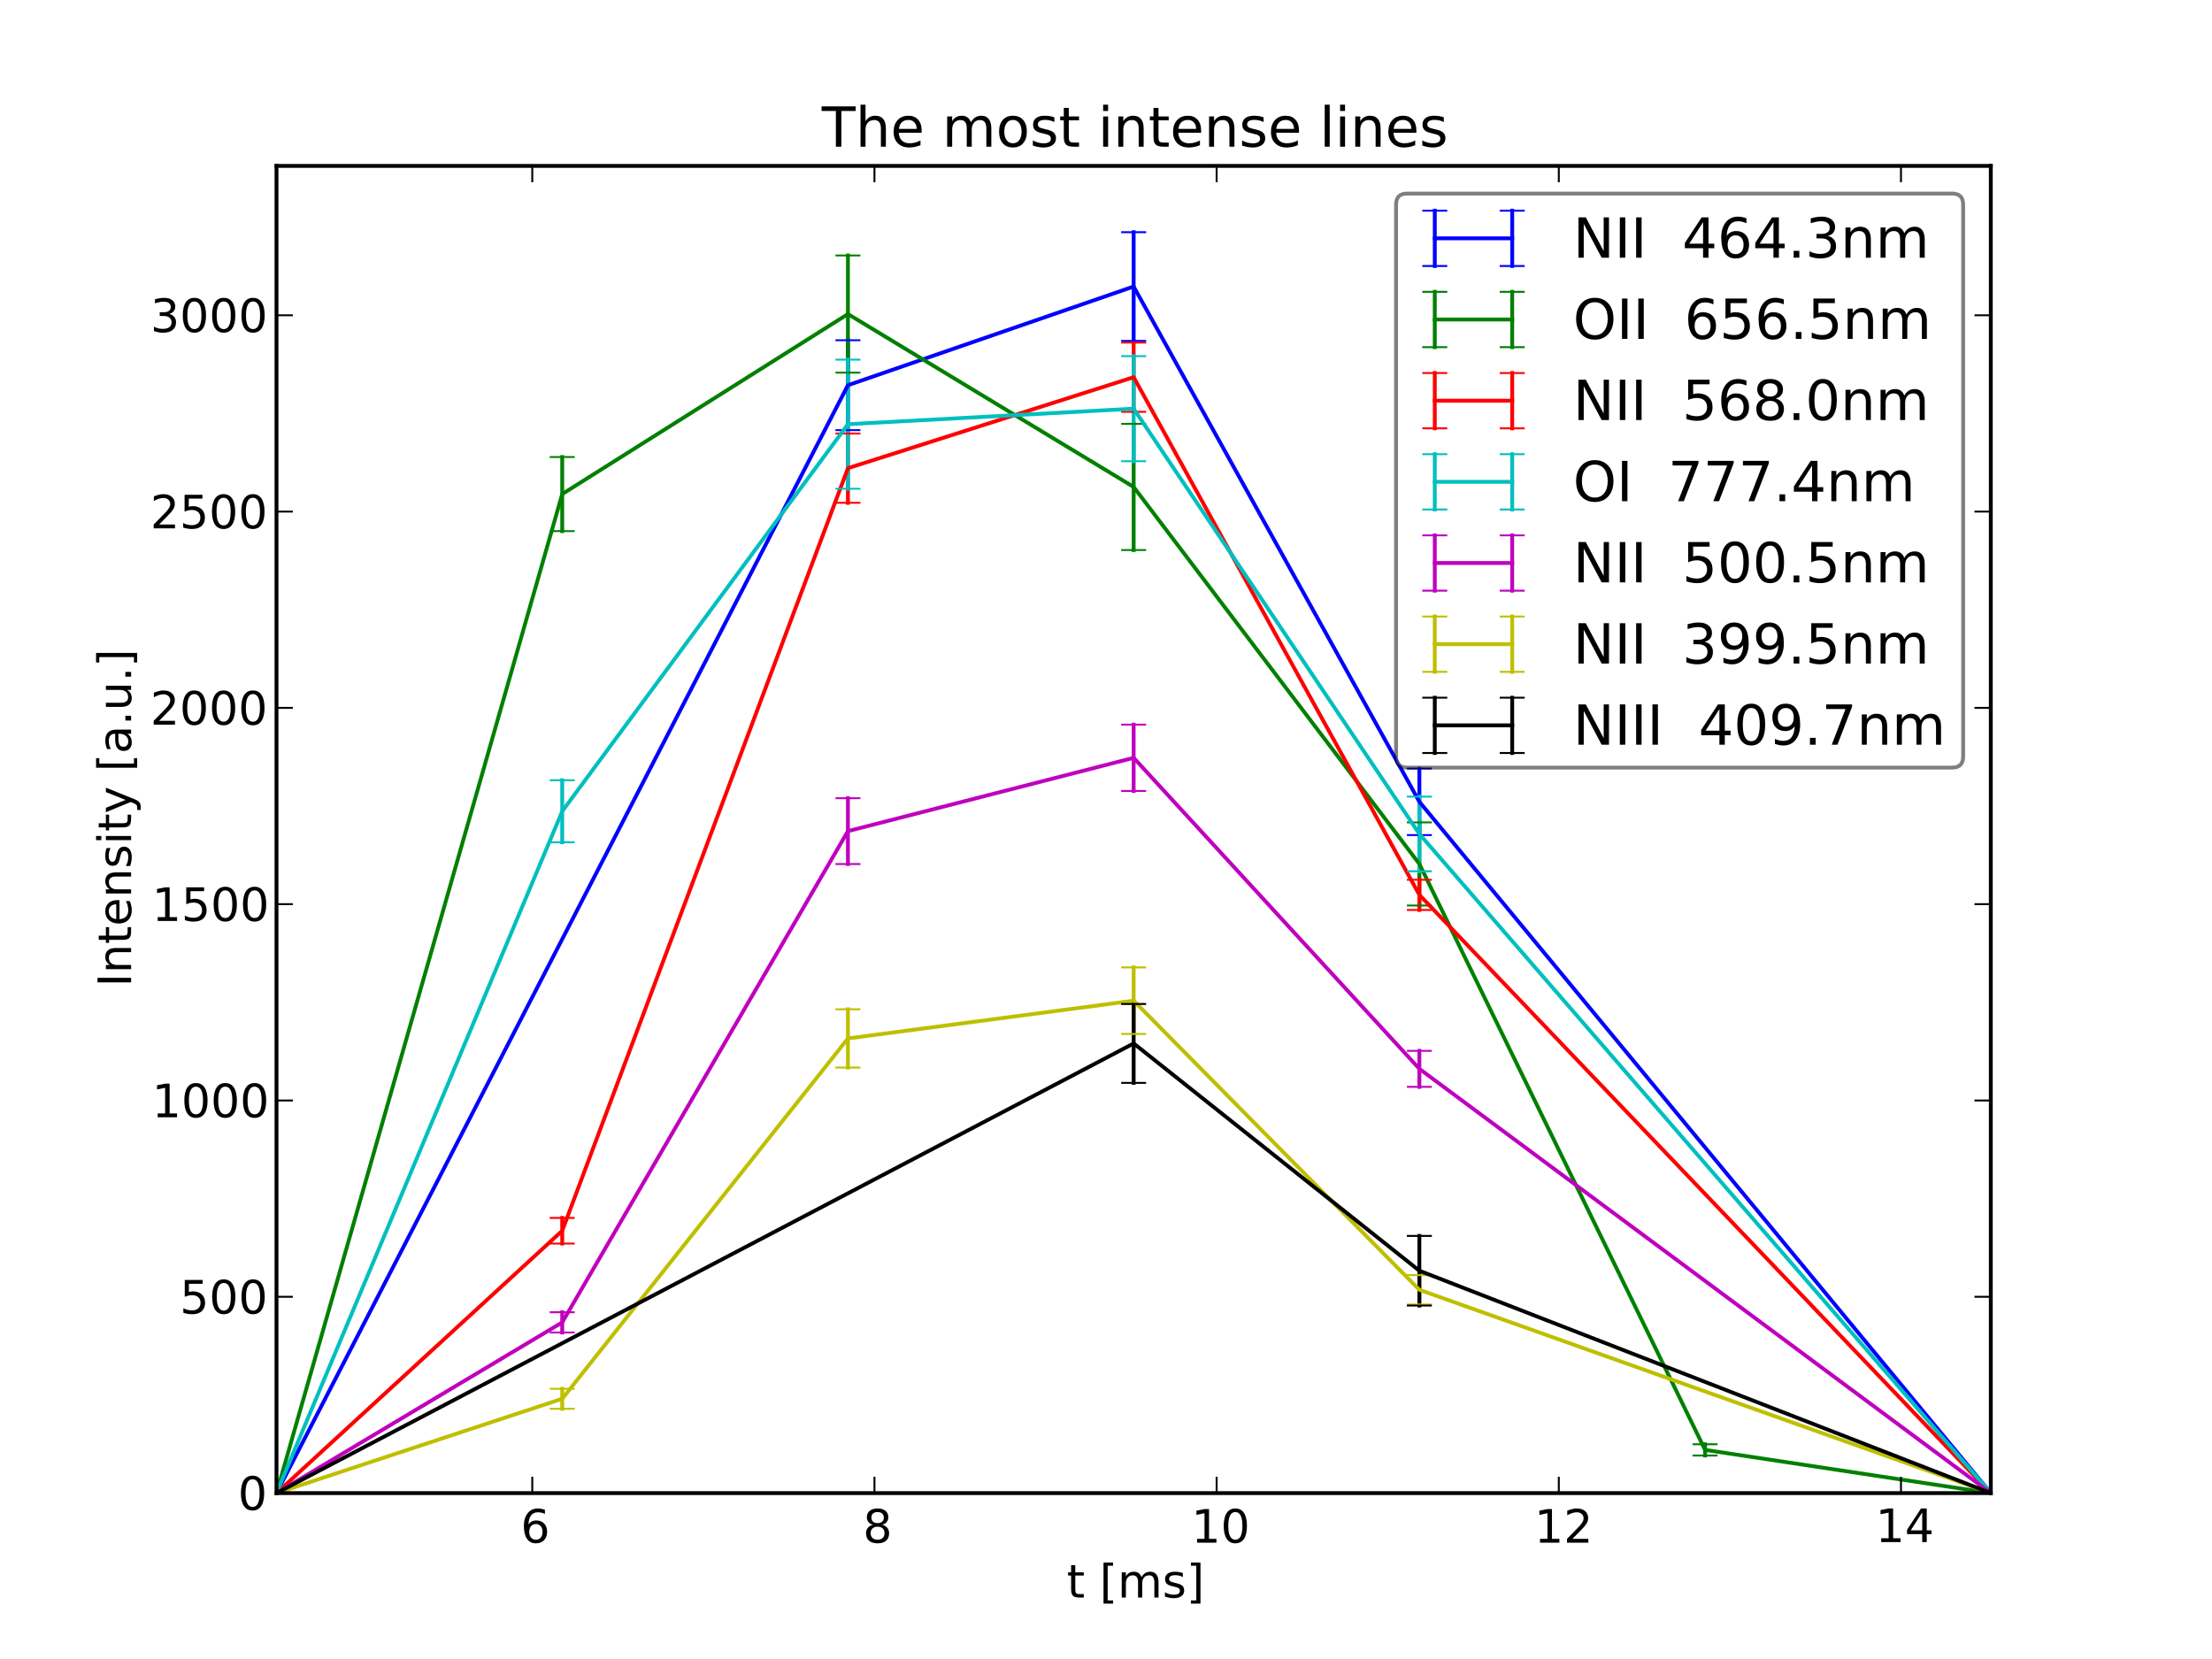 <?xml version="1.0" encoding="utf-8" standalone="no"?>
<!DOCTYPE svg PUBLIC "-//W3C//DTD SVG 1.1//EN"
  "http://www.w3.org/Graphics/SVG/1.1/DTD/svg11.dtd">
<!-- Created with matplotlib (http://matplotlib.sourceforge.net/) -->
<svg height="432pt" version="1.1" viewBox="0 0 576 432" width="576pt" xmlns="http://www.w3.org/2000/svg" xmlns:xlink="http://www.w3.org/1999/xlink">
 <defs>
  <style type="text/css">
*{stroke-linecap:square;stroke-linejoin:round;}
  </style>
 </defs>
 <g id="figure_1">
  <g id="patch_1">
   <path d="
M0 432
L576 432
L576 0
L0 0
z
" style="fill:#ffffff;"/>
  </g>
  <g id="axes_1">
   <g id="patch_2">
    <path d="
M72 388.8
L518.4 388.8
L518.4 43.2
L72 43.2
z
" style="fill:#ffffff;"/>
   </g>
   <g id="LineCollection_1">
    <defs>
     <path d="
M72 -43.2
L72 -43.2" id="C0_0_9bba96957a"/>
     <path d="
M220.8 -319.998
L220.8 -343.4" id="C0_1_bee6de212a"/>
     <path d="
M295.2 -343.229
L295.2 -371.535" id="C0_2_a908746f9d"/>
     <path d="
M369.6 -214.548
L369.6 -231.89" id="C0_3_14cdaf9de3"/>
     <path d="
M518.4 -43.2
L518.4 -43.2" id="C0_4_ca5ef8f638"/>
    </defs>
    <g clip-path="url(#p7ff5b81e1d)">
     <use style="fill:none;stroke:#0000ff;stroke-linecap:butt;" x="0" xlink:href="#C0_0_9bba96957a" y="432.0"/>
    </g>
    <g clip-path="url(#p7ff5b81e1d)">
     <use style="fill:none;stroke:#0000ff;stroke-linecap:butt;" x="0" xlink:href="#C0_1_bee6de212a" y="432.0"/>
    </g>
    <g clip-path="url(#p7ff5b81e1d)">
     <use style="fill:none;stroke:#0000ff;stroke-linecap:butt;" x="0" xlink:href="#C0_2_a908746f9d" y="432.0"/>
    </g>
    <g clip-path="url(#p7ff5b81e1d)">
     <use style="fill:none;stroke:#0000ff;stroke-linecap:butt;" x="0" xlink:href="#C0_3_14cdaf9de3" y="432.0"/>
    </g>
    <g clip-path="url(#p7ff5b81e1d)">
     <use style="fill:none;stroke:#0000ff;stroke-linecap:butt;" x="0" xlink:href="#C0_4_ca5ef8f638" y="432.0"/>
    </g>
   </g>
   <g id="LineCollection_2">
    <defs>
     <path d="
M72 -43.2
L72 -43.2" id="C1_0_9bba96957a"/>
     <path d="
M146.4 -293.699
L146.4 -312.988" id="C1_1_d5c3ae1706"/>
     <path d="
M220.8 -334.97
L220.8 -365.473" id="C1_2_45b4515b13"/>
     <path d="
M295.2 -288.77
L295.2 -321.628" id="C1_3_cfe21baa1e"/>
     <path d="
M369.6 -196.206
L369.6 -217.851" id="C1_4_39252ff548"/>
     <path d="
M444 -52.982
L444 -55.918" id="C1_5_cff55b5ee1"/>
     <path d="
M518.4 -43.2
L518.4 -43.2" id="C1_6_ca5ef8f638"/>
    </defs>
    <g clip-path="url(#p7ff5b81e1d)">
     <use style="fill:none;stroke:#008000;stroke-linecap:butt;" x="0" xlink:href="#C1_0_9bba96957a" y="432.0"/>
    </g>
    <g clip-path="url(#p7ff5b81e1d)">
     <use style="fill:none;stroke:#008000;stroke-linecap:butt;" x="0" xlink:href="#C1_1_d5c3ae1706" y="432.0"/>
    </g>
    <g clip-path="url(#p7ff5b81e1d)">
     <use style="fill:none;stroke:#008000;stroke-linecap:butt;" x="0" xlink:href="#C1_2_45b4515b13" y="432.0"/>
    </g>
    <g clip-path="url(#p7ff5b81e1d)">
     <use style="fill:none;stroke:#008000;stroke-linecap:butt;" x="0" xlink:href="#C1_3_cfe21baa1e" y="432.0"/>
    </g>
    <g clip-path="url(#p7ff5b81e1d)">
     <use style="fill:none;stroke:#008000;stroke-linecap:butt;" x="0" xlink:href="#C1_4_39252ff548" y="432.0"/>
    </g>
    <g clip-path="url(#p7ff5b81e1d)">
     <use style="fill:none;stroke:#008000;stroke-linecap:butt;" x="0" xlink:href="#C1_5_cff55b5ee1" y="432.0"/>
    </g>
    <g clip-path="url(#p7ff5b81e1d)">
     <use style="fill:none;stroke:#008000;stroke-linecap:butt;" x="0" xlink:href="#C1_6_ca5ef8f638" y="432.0"/>
    </g>
   </g>
   <g id="LineCollection_3">
    <defs>
     <path d="
M72 -43.2
L72 -43.2" id="C2_0_9bba96957a"/>
     <path d="
M146.4 -108.182
L146.4 -114.851" id="C2_1_8fadbd7381"/>
     <path d="
M220.8 -301.072
L220.8 -319.109" id="C2_2_0d9ad8c26b"/>
     <path d="
M295.2 -324.761
L295.2 -342.788" id="C2_3_0355431607"/>
     <path d="
M369.6 -195.053
L369.6 -202.907" id="C2_4_c63991f8bf"/>
     <path d="
M518.4 -43.2
L518.4 -43.2" id="C2_5_ca5ef8f638"/>
    </defs>
    <g clip-path="url(#p7ff5b81e1d)">
     <use style="fill:none;stroke:#ff0000;stroke-linecap:butt;" x="0" xlink:href="#C2_0_9bba96957a" y="432.0"/>
    </g>
    <g clip-path="url(#p7ff5b81e1d)">
     <use style="fill:none;stroke:#ff0000;stroke-linecap:butt;" x="0" xlink:href="#C2_1_8fadbd7381" y="432.0"/>
    </g>
    <g clip-path="url(#p7ff5b81e1d)">
     <use style="fill:none;stroke:#ff0000;stroke-linecap:butt;" x="0" xlink:href="#C2_2_0d9ad8c26b" y="432.0"/>
    </g>
    <g clip-path="url(#p7ff5b81e1d)">
     <use style="fill:none;stroke:#ff0000;stroke-linecap:butt;" x="0" xlink:href="#C2_3_0355431607" y="432.0"/>
    </g>
    <g clip-path="url(#p7ff5b81e1d)">
     <use style="fill:none;stroke:#ff0000;stroke-linecap:butt;" x="0" xlink:href="#C2_4_c63991f8bf" y="432.0"/>
    </g>
    <g clip-path="url(#p7ff5b81e1d)">
     <use style="fill:none;stroke:#ff0000;stroke-linecap:butt;" x="0" xlink:href="#C2_5_ca5ef8f638" y="432.0"/>
    </g>
   </g>
   <g id="LineCollection_4">
    <defs>
     <path d="
M72 -43.2
L72 -43.2" id="C3_0_9bba96957a"/>
     <path d="
M146.4 -212.669
L146.4 -228.829" id="C3_1_7c7adb1063"/>
     <path d="
M220.8 -304.729
L220.8 -338.347" id="C3_2_4024b95856"/>
     <path d="
M295.2 -311.9
L295.2 -339.259" id="C3_3_be07159b61"/>
     <path d="
M369.6 -205.124
L369.6 -224.563" id="C3_4_6a8e693a15"/>
     <path d="
M518.4 -43.2
L518.4 -43.2" id="C3_5_ca5ef8f638"/>
    </defs>
    <g clip-path="url(#p7ff5b81e1d)">
     <use style="fill:none;stroke:#00bfbf;stroke-linecap:butt;" x="0" xlink:href="#C3_0_9bba96957a" y="432.0"/>
    </g>
    <g clip-path="url(#p7ff5b81e1d)">
     <use style="fill:none;stroke:#00bfbf;stroke-linecap:butt;" x="0" xlink:href="#C3_1_7c7adb1063" y="432.0"/>
    </g>
    <g clip-path="url(#p7ff5b81e1d)">
     <use style="fill:none;stroke:#00bfbf;stroke-linecap:butt;" x="0" xlink:href="#C3_2_4024b95856" y="432.0"/>
    </g>
    <g clip-path="url(#p7ff5b81e1d)">
     <use style="fill:none;stroke:#00bfbf;stroke-linecap:butt;" x="0" xlink:href="#C3_3_be07159b61" y="432.0"/>
    </g>
    <g clip-path="url(#p7ff5b81e1d)">
     <use style="fill:none;stroke:#00bfbf;stroke-linecap:butt;" x="0" xlink:href="#C3_4_6a8e693a15" y="432.0"/>
    </g>
    <g clip-path="url(#p7ff5b81e1d)">
     <use style="fill:none;stroke:#00bfbf;stroke-linecap:butt;" x="0" xlink:href="#C3_5_ca5ef8f638" y="432.0"/>
    </g>
   </g>
   <g id="LineCollection_5">
    <defs>
     <path d="
M72 -43.2
L72 -43.2" id="C4_0_9bba96957a"/>
     <path d="
M146.4 -85.018
L146.4 -90.293" id="C4_1_240e005b90"/>
     <path d="
M220.8 -207.008
L220.8 -224.148" id="C4_2_68783c03bc"/>
     <path d="
M295.2 -226.033
L295.2 -243.3" id="C4_3_c802620487"/>
     <path d="
M369.6 -148.993
L369.6 -158.362" id="C4_4_70d229a0b9"/>
     <path d="
M518.4 -43.2
L518.4 -43.2" id="C4_5_ca5ef8f638"/>
    </defs>
    <g clip-path="url(#p7ff5b81e1d)">
     <use style="fill:none;stroke:#bf00bf;stroke-linecap:butt;" x="0" xlink:href="#C4_0_9bba96957a" y="432.0"/>
    </g>
    <g clip-path="url(#p7ff5b81e1d)">
     <use style="fill:none;stroke:#bf00bf;stroke-linecap:butt;" x="0" xlink:href="#C4_1_240e005b90" y="432.0"/>
    </g>
    <g clip-path="url(#p7ff5b81e1d)">
     <use style="fill:none;stroke:#bf00bf;stroke-linecap:butt;" x="0" xlink:href="#C4_2_68783c03bc" y="432.0"/>
    </g>
    <g clip-path="url(#p7ff5b81e1d)">
     <use style="fill:none;stroke:#bf00bf;stroke-linecap:butt;" x="0" xlink:href="#C4_3_c802620487" y="432.0"/>
    </g>
    <g clip-path="url(#p7ff5b81e1d)">
     <use style="fill:none;stroke:#bf00bf;stroke-linecap:butt;" x="0" xlink:href="#C4_4_70d229a0b9" y="432.0"/>
    </g>
    <g clip-path="url(#p7ff5b81e1d)">
     <use style="fill:none;stroke:#bf00bf;stroke-linecap:butt;" x="0" xlink:href="#C4_5_ca5ef8f638" y="432.0"/>
    </g>
   </g>
   <g id="LineCollection_6">
    <defs>
     <path d="
M72 -43.2
L72 -43.2" id="C5_0_9bba96957a"/>
     <path d="
M146.4 -65.159
L146.4 -70.363" id="C5_1_d63c41ad85"/>
     <path d="
M220.8 -154.011
L220.8 -169.179" id="C5_2_2b3cdcacfc"/>
     <path d="
M295.2 -162.759
L295.2 -180.085" id="C5_3_b21e972ef3"/>
     <path d="
M369.6 -92.305
L369.6 -99.963" id="C5_4_ae1ad7dbea"/>
     <path d="
M518.4 -43.2
L518.4 -43.2" id="C5_5_ca5ef8f638"/>
    </defs>
    <g clip-path="url(#p7ff5b81e1d)">
     <use style="fill:none;stroke:#bfbf00;stroke-linecap:butt;" x="0" xlink:href="#C5_0_9bba96957a" y="432.0"/>
    </g>
    <g clip-path="url(#p7ff5b81e1d)">
     <use style="fill:none;stroke:#bfbf00;stroke-linecap:butt;" x="0" xlink:href="#C5_1_d63c41ad85" y="432.0"/>
    </g>
    <g clip-path="url(#p7ff5b81e1d)">
     <use style="fill:none;stroke:#bfbf00;stroke-linecap:butt;" x="0" xlink:href="#C5_2_2b3cdcacfc" y="432.0"/>
    </g>
    <g clip-path="url(#p7ff5b81e1d)">
     <use style="fill:none;stroke:#bfbf00;stroke-linecap:butt;" x="0" xlink:href="#C5_3_b21e972ef3" y="432.0"/>
    </g>
    <g clip-path="url(#p7ff5b81e1d)">
     <use style="fill:none;stroke:#bfbf00;stroke-linecap:butt;" x="0" xlink:href="#C5_4_ae1ad7dbea" y="432.0"/>
    </g>
    <g clip-path="url(#p7ff5b81e1d)">
     <use style="fill:none;stroke:#bfbf00;stroke-linecap:butt;" x="0" xlink:href="#C5_5_ca5ef8f638" y="432.0"/>
    </g>
   </g>
   <g id="LineCollection_7">
    <defs>
     <path d="
M72 -43.2
L72 -43.2" id="C6_0_9bba96957a"/>
     <path d="
M295.2 -150.023
L295.2 -170.565" id="C6_1_88427f3135"/>
     <path d="
M369.6 -92.036
L369.6 -110.171" id="C6_2_5786f9c42d"/>
     <path d="
M518.4 -43.2
L518.4 -43.2" id="C6_3_ca5ef8f638"/>
    </defs>
    <g clip-path="url(#p7ff5b81e1d)">
     <use style="fill:none;stroke:#000000;stroke-linecap:butt;" x="0" xlink:href="#C6_0_9bba96957a" y="432.0"/>
    </g>
    <g clip-path="url(#p7ff5b81e1d)">
     <use style="fill:none;stroke:#000000;stroke-linecap:butt;" x="0" xlink:href="#C6_1_88427f3135" y="432.0"/>
    </g>
    <g clip-path="url(#p7ff5b81e1d)">
     <use style="fill:none;stroke:#000000;stroke-linecap:butt;" x="0" xlink:href="#C6_2_5786f9c42d" y="432.0"/>
    </g>
    <g clip-path="url(#p7ff5b81e1d)">
     <use style="fill:none;stroke:#000000;stroke-linecap:butt;" x="0" xlink:href="#C6_3_ca5ef8f638" y="432.0"/>
    </g>
   </g>
   <g id="line2d_1">
    <defs>
     <path d="
M3 1.83691e-16
L-3 -1.83691e-16" id="md6f5011105"/>
    </defs>
    <g clip-path="url(#p7ff5b81e1d)">
     <use style="fill:#0000ff;stroke:#0000ff;stroke-linecap:butt;stroke-width:0.5;" x="72.0" xlink:href="#md6f5011105" y="388.8"/>
     <use style="fill:#0000ff;stroke:#0000ff;stroke-linecap:butt;stroke-width:0.5;" x="220.8" xlink:href="#md6f5011105" y="112.002"/>
     <use style="fill:#0000ff;stroke:#0000ff;stroke-linecap:butt;stroke-width:0.5;" x="295.2" xlink:href="#md6f5011105" y="88.771"/>
     <use style="fill:#0000ff;stroke:#0000ff;stroke-linecap:butt;stroke-width:0.5;" x="369.6" xlink:href="#md6f5011105" y="217.452"/>
     <use style="fill:#0000ff;stroke:#0000ff;stroke-linecap:butt;stroke-width:0.5;" x="518.4" xlink:href="#md6f5011105" y="388.8"/>
    </g>
   </g>
   <g id="line2d_2">
    <defs>
     <path d="
M3 1.83691e-16
L-3 -1.83691e-16" id="md6f5011105"/>
    </defs>
    <g clip-path="url(#p7ff5b81e1d)">
     <use style="fill:#0000ff;stroke:#0000ff;stroke-linecap:butt;stroke-width:0.5;" x="72.0" xlink:href="#md6f5011105" y="388.8"/>
     <use style="fill:#0000ff;stroke:#0000ff;stroke-linecap:butt;stroke-width:0.5;" x="220.8" xlink:href="#md6f5011105" y="88.6"/>
     <use style="fill:#0000ff;stroke:#0000ff;stroke-linecap:butt;stroke-width:0.5;" x="295.2" xlink:href="#md6f5011105" y="60.465"/>
     <use style="fill:#0000ff;stroke:#0000ff;stroke-linecap:butt;stroke-width:0.5;" x="369.6" xlink:href="#md6f5011105" y="200.11"/>
     <use style="fill:#0000ff;stroke:#0000ff;stroke-linecap:butt;stroke-width:0.5;" x="518.4" xlink:href="#md6f5011105" y="388.8"/>
    </g>
   </g>
   <g id="line2d_3">
    <path clip-path="url(#p7ff5b81e1d)" d="
M72 388.8
L220.8 100.301
L295.2 74.618
L369.6 208.781
L518.4 388.8" style="fill:none;stroke:#0000ff;"/>
   </g>
   <g id="line2d_4">
    <defs>
     <path d="
M3 1.83691e-16
L-3 -1.83691e-16" id="md6f5011105"/>
    </defs>
    <g clip-path="url(#p7ff5b81e1d)">
     <use style="fill:#008000;stroke:#008000;stroke-linecap:butt;stroke-width:0.5;" x="72.0" xlink:href="#md6f5011105" y="388.8"/>
     <use style="fill:#008000;stroke:#008000;stroke-linecap:butt;stroke-width:0.5;" x="146.4" xlink:href="#md6f5011105" y="138.301"/>
     <use style="fill:#008000;stroke:#008000;stroke-linecap:butt;stroke-width:0.5;" x="220.8" xlink:href="#md6f5011105" y="97.03"/>
     <use style="fill:#008000;stroke:#008000;stroke-linecap:butt;stroke-width:0.5;" x="295.2" xlink:href="#md6f5011105" y="143.23"/>
     <use style="fill:#008000;stroke:#008000;stroke-linecap:butt;stroke-width:0.5;" x="369.6" xlink:href="#md6f5011105" y="235.794"/>
     <use style="fill:#008000;stroke:#008000;stroke-linecap:butt;stroke-width:0.5;" x="444.0" xlink:href="#md6f5011105" y="379.018"/>
     <use style="fill:#008000;stroke:#008000;stroke-linecap:butt;stroke-width:0.5;" x="518.4" xlink:href="#md6f5011105" y="388.8"/>
    </g>
   </g>
   <g id="line2d_5">
    <defs>
     <path d="
M3 1.83691e-16
L-3 -1.83691e-16" id="md6f5011105"/>
    </defs>
    <g clip-path="url(#p7ff5b81e1d)">
     <use style="fill:#008000;stroke:#008000;stroke-linecap:butt;stroke-width:0.5;" x="72.0" xlink:href="#md6f5011105" y="388.8"/>
     <use style="fill:#008000;stroke:#008000;stroke-linecap:butt;stroke-width:0.5;" x="146.4" xlink:href="#md6f5011105" y="119.012"/>
     <use style="fill:#008000;stroke:#008000;stroke-linecap:butt;stroke-width:0.5;" x="220.8" xlink:href="#md6f5011105" y="66.527"/>
     <use style="fill:#008000;stroke:#008000;stroke-linecap:butt;stroke-width:0.5;" x="295.2" xlink:href="#md6f5011105" y="110.372"/>
     <use style="fill:#008000;stroke:#008000;stroke-linecap:butt;stroke-width:0.5;" x="369.6" xlink:href="#md6f5011105" y="214.149"/>
     <use style="fill:#008000;stroke:#008000;stroke-linecap:butt;stroke-width:0.5;" x="444.0" xlink:href="#md6f5011105" y="376.082"/>
     <use style="fill:#008000;stroke:#008000;stroke-linecap:butt;stroke-width:0.5;" x="518.4" xlink:href="#md6f5011105" y="388.8"/>
    </g>
   </g>
   <g id="line2d_6">
    <path clip-path="url(#p7ff5b81e1d)" d="
M72 388.8
L146.4 128.656
L220.8 81.779
L295.2 126.801
L369.6 224.972
L444 377.55
L518.4 388.8" style="fill:none;stroke:#008000;"/>
   </g>
   <g id="line2d_7">
    <defs>
     <path d="
M3 1.83691e-16
L-3 -1.83691e-16" id="md6f5011105"/>
    </defs>
    <g clip-path="url(#p7ff5b81e1d)">
     <use style="fill:#ff0000;stroke:#ff0000;stroke-linecap:butt;stroke-width:0.5;" x="72.0" xlink:href="#md6f5011105" y="388.8"/>
     <use style="fill:#ff0000;stroke:#ff0000;stroke-linecap:butt;stroke-width:0.5;" x="146.4" xlink:href="#md6f5011105" y="323.818"/>
     <use style="fill:#ff0000;stroke:#ff0000;stroke-linecap:butt;stroke-width:0.5;" x="220.8" xlink:href="#md6f5011105" y="130.928"/>
     <use style="fill:#ff0000;stroke:#ff0000;stroke-linecap:butt;stroke-width:0.5;" x="295.2" xlink:href="#md6f5011105" y="107.239"/>
     <use style="fill:#ff0000;stroke:#ff0000;stroke-linecap:butt;stroke-width:0.5;" x="369.6" xlink:href="#md6f5011105" y="236.947"/>
     <use style="fill:#ff0000;stroke:#ff0000;stroke-linecap:butt;stroke-width:0.5;" x="518.4" xlink:href="#md6f5011105" y="388.8"/>
    </g>
   </g>
   <g id="line2d_8">
    <defs>
     <path d="
M3 1.83691e-16
L-3 -1.83691e-16" id="md6f5011105"/>
    </defs>
    <g clip-path="url(#p7ff5b81e1d)">
     <use style="fill:#ff0000;stroke:#ff0000;stroke-linecap:butt;stroke-width:0.5;" x="72.0" xlink:href="#md6f5011105" y="388.8"/>
     <use style="fill:#ff0000;stroke:#ff0000;stroke-linecap:butt;stroke-width:0.5;" x="146.4" xlink:href="#md6f5011105" y="317.149"/>
     <use style="fill:#ff0000;stroke:#ff0000;stroke-linecap:butt;stroke-width:0.5;" x="220.8" xlink:href="#md6f5011105" y="112.891"/>
     <use style="fill:#ff0000;stroke:#ff0000;stroke-linecap:butt;stroke-width:0.5;" x="295.2" xlink:href="#md6f5011105" y="89.212"/>
     <use style="fill:#ff0000;stroke:#ff0000;stroke-linecap:butt;stroke-width:0.5;" x="369.6" xlink:href="#md6f5011105" y="229.093"/>
     <use style="fill:#ff0000;stroke:#ff0000;stroke-linecap:butt;stroke-width:0.5;" x="518.4" xlink:href="#md6f5011105" y="388.8"/>
    </g>
   </g>
   <g id="line2d_9">
    <path clip-path="url(#p7ff5b81e1d)" d="
M72 388.8
L146.4 320.483
L220.8 121.91
L295.2 98.225
L369.6 233.02
L518.4 388.8" style="fill:none;stroke:#ff0000;"/>
   </g>
   <g id="line2d_10">
    <defs>
     <path d="
M3 1.83691e-16
L-3 -1.83691e-16" id="md6f5011105"/>
    </defs>
    <g clip-path="url(#p7ff5b81e1d)">
     <use style="fill:#00bfbf;stroke:#00bfbf;stroke-linecap:butt;stroke-width:0.5;" x="72.0" xlink:href="#md6f5011105" y="388.8"/>
     <use style="fill:#00bfbf;stroke:#00bfbf;stroke-linecap:butt;stroke-width:0.5;" x="146.4" xlink:href="#md6f5011105" y="219.331"/>
     <use style="fill:#00bfbf;stroke:#00bfbf;stroke-linecap:butt;stroke-width:0.5;" x="220.8" xlink:href="#md6f5011105" y="127.271"/>
     <use style="fill:#00bfbf;stroke:#00bfbf;stroke-linecap:butt;stroke-width:0.5;" x="295.2" xlink:href="#md6f5011105" y="120.1"/>
     <use style="fill:#00bfbf;stroke:#00bfbf;stroke-linecap:butt;stroke-width:0.5;" x="369.6" xlink:href="#md6f5011105" y="226.876"/>
     <use style="fill:#00bfbf;stroke:#00bfbf;stroke-linecap:butt;stroke-width:0.5;" x="518.4" xlink:href="#md6f5011105" y="388.8"/>
    </g>
   </g>
   <g id="line2d_11">
    <defs>
     <path d="
M3 1.83691e-16
L-3 -1.83691e-16" id="md6f5011105"/>
    </defs>
    <g clip-path="url(#p7ff5b81e1d)">
     <use style="fill:#00bfbf;stroke:#00bfbf;stroke-linecap:butt;stroke-width:0.5;" x="72.0" xlink:href="#md6f5011105" y="388.8"/>
     <use style="fill:#00bfbf;stroke:#00bfbf;stroke-linecap:butt;stroke-width:0.5;" x="146.4" xlink:href="#md6f5011105" y="203.171"/>
     <use style="fill:#00bfbf;stroke:#00bfbf;stroke-linecap:butt;stroke-width:0.5;" x="220.8" xlink:href="#md6f5011105" y="93.653"/>
     <use style="fill:#00bfbf;stroke:#00bfbf;stroke-linecap:butt;stroke-width:0.5;" x="295.2" xlink:href="#md6f5011105" y="92.741"/>
     <use style="fill:#00bfbf;stroke:#00bfbf;stroke-linecap:butt;stroke-width:0.5;" x="369.6" xlink:href="#md6f5011105" y="207.437"/>
     <use style="fill:#00bfbf;stroke:#00bfbf;stroke-linecap:butt;stroke-width:0.5;" x="518.4" xlink:href="#md6f5011105" y="388.8"/>
    </g>
   </g>
   <g id="line2d_12">
    <path clip-path="url(#p7ff5b81e1d)" d="
M72 388.8
L146.4 211.251
L220.8 110.462
L295.2 106.421
L369.6 217.156
L518.4 388.8" style="fill:none;stroke:#00bfbf;"/>
   </g>
   <g id="line2d_13">
    <defs>
     <path d="
M3 1.83691e-16
L-3 -1.83691e-16" id="md6f5011105"/>
    </defs>
    <g clip-path="url(#p7ff5b81e1d)">
     <use style="fill:#bf00bf;stroke:#bf00bf;stroke-linecap:butt;stroke-width:0.5;" x="72.0" xlink:href="#md6f5011105" y="388.8"/>
     <use style="fill:#bf00bf;stroke:#bf00bf;stroke-linecap:butt;stroke-width:0.5;" x="146.4" xlink:href="#md6f5011105" y="346.982"/>
     <use style="fill:#bf00bf;stroke:#bf00bf;stroke-linecap:butt;stroke-width:0.5;" x="220.8" xlink:href="#md6f5011105" y="224.992"/>
     <use style="fill:#bf00bf;stroke:#bf00bf;stroke-linecap:butt;stroke-width:0.5;" x="295.2" xlink:href="#md6f5011105" y="205.967"/>
     <use style="fill:#bf00bf;stroke:#bf00bf;stroke-linecap:butt;stroke-width:0.5;" x="369.6" xlink:href="#md6f5011105" y="283.007"/>
     <use style="fill:#bf00bf;stroke:#bf00bf;stroke-linecap:butt;stroke-width:0.5;" x="518.4" xlink:href="#md6f5011105" y="388.8"/>
    </g>
   </g>
   <g id="line2d_14">
    <defs>
     <path d="
M3 1.83691e-16
L-3 -1.83691e-16" id="md6f5011105"/>
    </defs>
    <g clip-path="url(#p7ff5b81e1d)">
     <use style="fill:#bf00bf;stroke:#bf00bf;stroke-linecap:butt;stroke-width:0.5;" x="72.0" xlink:href="#md6f5011105" y="388.8"/>
     <use style="fill:#bf00bf;stroke:#bf00bf;stroke-linecap:butt;stroke-width:0.5;" x="146.4" xlink:href="#md6f5011105" y="341.707"/>
     <use style="fill:#bf00bf;stroke:#bf00bf;stroke-linecap:butt;stroke-width:0.5;" x="220.8" xlink:href="#md6f5011105" y="207.852"/>
     <use style="fill:#bf00bf;stroke:#bf00bf;stroke-linecap:butt;stroke-width:0.5;" x="295.2" xlink:href="#md6f5011105" y="188.7"/>
     <use style="fill:#bf00bf;stroke:#bf00bf;stroke-linecap:butt;stroke-width:0.5;" x="369.6" xlink:href="#md6f5011105" y="273.638"/>
     <use style="fill:#bf00bf;stroke:#bf00bf;stroke-linecap:butt;stroke-width:0.5;" x="518.4" xlink:href="#md6f5011105" y="388.8"/>
    </g>
   </g>
   <g id="line2d_15">
    <path clip-path="url(#p7ff5b81e1d)" d="
M72 388.8
L146.4 344.345
L220.8 216.422
L295.2 197.334
L369.6 278.323
L518.4 388.8" style="fill:none;stroke:#bf00bf;"/>
   </g>
   <g id="line2d_16">
    <defs>
     <path d="
M3 1.83691e-16
L-3 -1.83691e-16" id="md6f5011105"/>
    </defs>
    <g clip-path="url(#p7ff5b81e1d)">
     <use style="fill:#bfbf00;stroke:#bfbf00;stroke-linecap:butt;stroke-width:0.5;" x="72.0" xlink:href="#md6f5011105" y="388.8"/>
     <use style="fill:#bfbf00;stroke:#bfbf00;stroke-linecap:butt;stroke-width:0.5;" x="146.4" xlink:href="#md6f5011105" y="366.841"/>
     <use style="fill:#bfbf00;stroke:#bfbf00;stroke-linecap:butt;stroke-width:0.5;" x="220.8" xlink:href="#md6f5011105" y="277.989"/>
     <use style="fill:#bfbf00;stroke:#bfbf00;stroke-linecap:butt;stroke-width:0.5;" x="295.2" xlink:href="#md6f5011105" y="269.241"/>
     <use style="fill:#bfbf00;stroke:#bfbf00;stroke-linecap:butt;stroke-width:0.5;" x="369.6" xlink:href="#md6f5011105" y="339.695"/>
     <use style="fill:#bfbf00;stroke:#bfbf00;stroke-linecap:butt;stroke-width:0.5;" x="518.4" xlink:href="#md6f5011105" y="388.8"/>
    </g>
   </g>
   <g id="line2d_17">
    <defs>
     <path d="
M3 1.83691e-16
L-3 -1.83691e-16" id="md6f5011105"/>
    </defs>
    <g clip-path="url(#p7ff5b81e1d)">
     <use style="fill:#bfbf00;stroke:#bfbf00;stroke-linecap:butt;stroke-width:0.5;" x="72.0" xlink:href="#md6f5011105" y="388.8"/>
     <use style="fill:#bfbf00;stroke:#bfbf00;stroke-linecap:butt;stroke-width:0.5;" x="146.4" xlink:href="#md6f5011105" y="361.637"/>
     <use style="fill:#bfbf00;stroke:#bfbf00;stroke-linecap:butt;stroke-width:0.5;" x="220.8" xlink:href="#md6f5011105" y="262.821"/>
     <use style="fill:#bfbf00;stroke:#bfbf00;stroke-linecap:butt;stroke-width:0.5;" x="295.2" xlink:href="#md6f5011105" y="251.915"/>
     <use style="fill:#bfbf00;stroke:#bfbf00;stroke-linecap:butt;stroke-width:0.5;" x="369.6" xlink:href="#md6f5011105" y="332.037"/>
     <use style="fill:#bfbf00;stroke:#bfbf00;stroke-linecap:butt;stroke-width:0.5;" x="518.4" xlink:href="#md6f5011105" y="388.8"/>
    </g>
   </g>
   <g id="line2d_18">
    <path clip-path="url(#p7ff5b81e1d)" d="
M72 388.8
L146.4 364.239
L220.8 270.405
L295.2 260.578
L369.6 335.866
L518.4 388.8" style="fill:none;stroke:#bfbf00;"/>
   </g>
   <g id="line2d_19">
    <defs>
     <path d="
M3 1.83691e-16
L-3 -1.83691e-16" id="md6f5011105"/>
    </defs>
    <g clip-path="url(#p7ff5b81e1d)">
     <use style="stroke:#000000;stroke-linecap:butt;stroke-width:0.5;" x="72.0" xlink:href="#md6f5011105" y="388.8"/>
     <use style="stroke:#000000;stroke-linecap:butt;stroke-width:0.5;" x="295.2" xlink:href="#md6f5011105" y="281.977"/>
     <use style="stroke:#000000;stroke-linecap:butt;stroke-width:0.5;" x="369.6" xlink:href="#md6f5011105" y="339.964"/>
     <use style="stroke:#000000;stroke-linecap:butt;stroke-width:0.5;" x="518.4" xlink:href="#md6f5011105" y="388.8"/>
    </g>
   </g>
   <g id="line2d_20">
    <defs>
     <path d="
M3 1.83691e-16
L-3 -1.83691e-16" id="md6f5011105"/>
    </defs>
    <g clip-path="url(#p7ff5b81e1d)">
     <use style="stroke:#000000;stroke-linecap:butt;stroke-width:0.5;" x="72.0" xlink:href="#md6f5011105" y="388.8"/>
     <use style="stroke:#000000;stroke-linecap:butt;stroke-width:0.5;" x="295.2" xlink:href="#md6f5011105" y="261.435"/>
     <use style="stroke:#000000;stroke-linecap:butt;stroke-width:0.5;" x="369.6" xlink:href="#md6f5011105" y="321.829"/>
     <use style="stroke:#000000;stroke-linecap:butt;stroke-width:0.5;" x="518.4" xlink:href="#md6f5011105" y="388.8"/>
    </g>
   </g>
   <g id="line2d_21">
    <path clip-path="url(#p7ff5b81e1d)" d="
M72 388.8
L295.2 271.706
L369.6 330.897
L518.4 388.8" style="fill:none;stroke:#000000;"/>
   </g>
   <g id="matplotlib.axis_1">
    <g id="xtick_1">
     <g id="line2d_22">
      <defs>
       <path d="
M0 0
L0 -4" id="m7aaabd0827"/>
      </defs>
      <g>
       <use style="stroke:#000000;stroke-linecap:butt;stroke-width:0.5;" x="138.604" xlink:href="#m7aaabd0827" y="388.8"/>
      </g>
     </g>
     <g id="line2d_23">
      <defs>
       <path d="
M0 0
L0 4" id="m76cd1662f0"/>
      </defs>
      <g>
       <use style="stroke:#000000;stroke-linecap:butt;stroke-width:0.5;" x="138.604" xlink:href="#m76cd1662f0" y="43.2"/>
      </g>
     </g>
     <g id="text_1">
      <!-- 6 -->
      <defs>
       <path d="
M33.016 40.375
Q26.375 40.375 22.484 35.828
Q18.609 31.297 18.609 23.391
Q18.609 15.531 22.484 10.953
Q26.375 6.391 33.016 6.391
Q39.656 6.391 43.531 10.953
Q47.406 15.531 47.406 23.391
Q47.406 31.297 43.531 35.828
Q39.656 40.375 33.016 40.375
M52.594 71.297
L52.594 62.312
Q48.875 64.062 45.094 64.984
Q41.312 65.922 37.594 65.922
Q27.828 65.922 22.672 59.328
Q17.531 52.734 16.797 39.406
Q19.672 43.656 24.016 45.922
Q28.375 48.188 33.594 48.188
Q44.578 48.188 50.953 41.516
Q57.328 34.859 57.328 23.391
Q57.328 12.156 50.688 5.359
Q44.047 -1.422 33.016 -1.422
Q20.359 -1.422 13.672 8.266
Q6.984 17.969 6.984 36.375
Q6.984 53.656 15.188 63.938
Q23.391 74.219 37.203 74.219
Q40.922 74.219 44.703 73.484
Q48.484 72.75 52.594 71.297" id="DejaVuSans-36"/>
      </defs>
      <g transform="translate(135.583 401.706)scale(0.12 -0.12)">
       <use xlink:href="#DejaVuSans-36"/>
      </g>
     </g>
    </g>
    <g id="xtick_2">
     <g id="line2d_24">
      <defs>
       <path d="
M0 0
L0 -4" id="m7aaabd0827"/>
      </defs>
      <g>
       <use style="stroke:#000000;stroke-linecap:butt;stroke-width:0.5;" x="227.705" xlink:href="#m7aaabd0827" y="388.8"/>
      </g>
     </g>
     <g id="line2d_25">
      <defs>
       <path d="
M0 0
L0 4" id="m76cd1662f0"/>
      </defs>
      <g>
       <use style="stroke:#000000;stroke-linecap:butt;stroke-width:0.5;" x="227.705" xlink:href="#m76cd1662f0" y="43.2"/>
      </g>
     </g>
     <g id="text_2">
      <!-- 8 -->
      <defs>
       <path d="
M31.781 34.625
Q24.75 34.625 20.719 30.859
Q16.703 27.094 16.703 20.516
Q16.703 13.922 20.719 10.156
Q24.75 6.391 31.781 6.391
Q38.812 6.391 42.859 10.172
Q46.922 13.969 46.922 20.516
Q46.922 27.094 42.891 30.859
Q38.875 34.625 31.781 34.625
M21.922 38.812
Q15.578 40.375 12.031 44.719
Q8.5 49.078 8.5 55.328
Q8.5 64.062 14.719 69.141
Q20.953 74.219 31.781 74.219
Q42.672 74.219 48.875 69.141
Q55.078 64.062 55.078 55.328
Q55.078 49.078 51.531 44.719
Q48 40.375 41.703 38.812
Q48.828 37.156 52.797 32.312
Q56.781 27.484 56.781 20.516
Q56.781 9.906 50.312 4.234
Q43.844 -1.422 31.781 -1.422
Q19.734 -1.422 13.25 4.234
Q6.781 9.906 6.781 20.516
Q6.781 27.484 10.781 32.312
Q14.797 37.156 21.922 38.812
M18.312 54.391
Q18.312 48.734 21.844 45.562
Q25.391 42.391 31.781 42.391
Q38.141 42.391 41.719 45.562
Q45.312 48.734 45.312 54.391
Q45.312 60.062 41.719 63.234
Q38.141 66.406 31.781 66.406
Q25.391 66.406 21.844 63.234
Q18.312 60.062 18.312 54.391" id="DejaVuSans-38"/>
      </defs>
      <g transform="translate(224.705 401.706)scale(0.12 -0.12)">
       <use xlink:href="#DejaVuSans-38"/>
      </g>
     </g>
    </g>
    <g id="xtick_3">
     <g id="line2d_26">
      <defs>
       <path d="
M0 0
L0 -4" id="m7aaabd0827"/>
      </defs>
      <g>
       <use style="stroke:#000000;stroke-linecap:butt;stroke-width:0.5;" x="316.807" xlink:href="#m7aaabd0827" y="388.8"/>
      </g>
     </g>
     <g id="line2d_27">
      <defs>
       <path d="
M0 0
L0 4" id="m76cd1662f0"/>
      </defs>
      <g>
       <use style="stroke:#000000;stroke-linecap:butt;stroke-width:0.5;" x="316.807" xlink:href="#m76cd1662f0" y="43.2"/>
      </g>
     </g>
     <g id="text_3">
      <!-- 10 -->
      <defs>
       <path d="
M12.406 8.297
L28.516 8.297
L28.516 63.922
L10.984 60.406
L10.984 69.391
L28.422 72.906
L38.281 72.906
L38.281 8.297
L54.391 8.297
L54.391 0
L12.406 0
z
" id="DejaVuSans-31"/>
       <path d="
M31.781 66.406
Q24.172 66.406 20.328 58.906
Q16.5 51.422 16.5 36.375
Q16.5 21.391 20.328 13.891
Q24.172 6.391 31.781 6.391
Q39.453 6.391 43.281 13.891
Q47.125 21.391 47.125 36.375
Q47.125 51.422 43.281 58.906
Q39.453 66.406 31.781 66.406
M31.781 74.219
Q44.047 74.219 50.516 64.516
Q56.984 54.828 56.984 36.375
Q56.984 17.969 50.516 8.266
Q44.047 -1.422 31.781 -1.422
Q19.531 -1.422 13.062 8.266
Q6.594 17.969 6.594 36.375
Q6.594 54.828 13.062 64.516
Q19.531 74.219 31.781 74.219" id="DejaVuSans-30"/>
      </defs>
      <g transform="translate(310.23 401.706)scale(0.12 -0.12)">
       <use xlink:href="#DejaVuSans-31"/>
       <use x="63.623" xlink:href="#DejaVuSans-30"/>
      </g>
     </g>
    </g>
    <g id="xtick_4">
     <g id="line2d_28">
      <defs>
       <path d="
M0 0
L0 -4" id="m7aaabd0827"/>
      </defs>
      <g>
       <use style="stroke:#000000;stroke-linecap:butt;stroke-width:0.5;" x="405.909" xlink:href="#m7aaabd0827" y="388.8"/>
      </g>
     </g>
     <g id="line2d_29">
      <defs>
       <path d="
M0 0
L0 4" id="m76cd1662f0"/>
      </defs>
      <g>
       <use style="stroke:#000000;stroke-linecap:butt;stroke-width:0.5;" x="405.909" xlink:href="#m76cd1662f0" y="43.2"/>
      </g>
     </g>
     <g id="text_4">
      <!-- 12 -->
      <defs>
       <path d="
M19.188 8.297
L53.609 8.297
L53.609 0
L7.328 0
L7.328 8.297
Q12.938 14.109 22.625 23.891
Q32.328 33.688 34.812 36.531
Q39.547 41.844 41.422 45.531
Q43.312 49.219 43.312 52.781
Q43.312 58.594 39.234 62.25
Q35.156 65.922 28.609 65.922
Q23.969 65.922 18.812 64.312
Q13.672 62.703 7.812 59.422
L7.812 69.391
Q13.766 71.781 18.938 73
Q24.125 74.219 28.422 74.219
Q39.75 74.219 46.484 68.547
Q53.219 62.891 53.219 53.422
Q53.219 48.922 51.531 44.891
Q49.859 40.875 45.406 35.406
Q44.188 33.984 37.641 27.219
Q31.109 20.453 19.188 8.297" id="DejaVuSans-32"/>
      </defs>
      <g transform="translate(399.534 401.706)scale(0.12 -0.12)">
       <use xlink:href="#DejaVuSans-31"/>
       <use x="63.623" xlink:href="#DejaVuSans-32"/>
      </g>
     </g>
    </g>
    <g id="xtick_5">
     <g id="line2d_30">
      <defs>
       <path d="
M0 0
L0 -4" id="m7aaabd0827"/>
      </defs>
      <g>
       <use style="stroke:#000000;stroke-linecap:butt;stroke-width:0.5;" x="495.011" xlink:href="#m7aaabd0827" y="388.8"/>
      </g>
     </g>
     <g id="line2d_31">
      <defs>
       <path d="
M0 0
L0 4" id="m76cd1662f0"/>
      </defs>
      <g>
       <use style="stroke:#000000;stroke-linecap:butt;stroke-width:0.5;" x="495.011" xlink:href="#m76cd1662f0" y="43.2"/>
      </g>
     </g>
     <g id="text_5">
      <!-- 14 -->
      <defs>
       <path d="
M37.797 64.312
L12.891 25.391
L37.797 25.391
z

M35.203 72.906
L47.609 72.906
L47.609 25.391
L58.016 25.391
L58.016 17.188
L47.609 17.188
L47.609 0
L37.797 0
L37.797 17.188
L4.891 17.188
L4.891 26.703
z
" id="DejaVuSans-34"/>
      </defs>
      <g transform="translate(488.371 401.549)scale(0.12 -0.12)">
       <use xlink:href="#DejaVuSans-31"/>
       <use x="63.623" xlink:href="#DejaVuSans-34"/>
      </g>
     </g>
    </g>
    <g id="text_6">
     <!-- t [ms] -->
     <defs>
      <path d="
M8.594 75.984
L29.297 75.984
L29.297 69
L17.578 69
L17.578 -6.203
L29.297 -6.203
L29.297 -13.188
L8.594 -13.188
z
" id="DejaVuSans-5b"/>
      <path d="
M52 44.188
Q55.375 50.25 60.062 53.125
Q64.75 56 71.094 56
Q79.641 56 84.281 50.016
Q88.922 44.047 88.922 33.016
L88.922 0
L79.891 0
L79.891 32.719
Q79.891 40.578 77.094 44.375
Q74.312 48.188 68.609 48.188
Q61.625 48.188 57.562 43.547
Q53.516 38.922 53.516 30.906
L53.516 0
L44.484 0
L44.484 32.719
Q44.484 40.625 41.703 44.406
Q38.922 48.188 33.109 48.188
Q26.219 48.188 22.156 43.531
Q18.109 38.875 18.109 30.906
L18.109 0
L9.078 0
L9.078 54.688
L18.109 54.688
L18.109 46.188
Q21.188 51.219 25.484 53.609
Q29.781 56 35.688 56
Q41.656 56 45.828 52.969
Q50 49.953 52 44.188" id="DejaVuSans-6d"/>
      <path d="
M30.422 75.984
L30.422 -13.188
L9.719 -13.188
L9.719 -6.203
L21.391 -6.203
L21.391 69
L9.719 69
L9.719 75.984
z
" id="DejaVuSans-5d"/>
      <path id="DejaVuSans-20"/>
      <path d="
M18.312 70.219
L18.312 54.688
L36.812 54.688
L36.812 47.703
L18.312 47.703
L18.312 18.016
Q18.312 11.328 20.141 9.422
Q21.969 7.516 27.594 7.516
L36.812 7.516
L36.812 0
L27.594 0
Q17.188 0 13.234 3.875
Q9.281 7.766 9.281 18.016
L9.281 47.703
L2.688 47.703
L2.688 54.688
L9.281 54.688
L9.281 70.219
z
" id="DejaVuSans-74"/>
      <path d="
M44.281 53.078
L44.281 44.578
Q40.484 46.531 36.375 47.5
Q32.281 48.484 27.875 48.484
Q21.188 48.484 17.844 46.438
Q14.5 44.391 14.5 40.281
Q14.5 37.156 16.891 35.375
Q19.281 33.594 26.516 31.984
L29.594 31.297
Q39.156 29.25 43.188 25.516
Q47.219 21.781 47.219 15.094
Q47.219 7.469 41.188 3.016
Q35.156 -1.422 24.609 -1.422
Q20.219 -1.422 15.453 -0.562
Q10.688 0.297 5.422 2
L5.422 11.281
Q10.406 8.688 15.234 7.391
Q20.062 6.109 24.812 6.109
Q31.156 6.109 34.562 8.281
Q37.984 10.453 37.984 14.406
Q37.984 18.062 35.516 20.016
Q33.062 21.969 24.703 23.781
L21.578 24.516
Q13.234 26.266 9.516 29.906
Q5.812 33.547 5.812 39.891
Q5.812 47.609 11.281 51.797
Q16.75 56 26.812 56
Q31.781 56 36.172 55.266
Q40.578 54.547 44.281 53.078" id="DejaVuSans-73"/>
     </defs>
     <g transform="translate(277.805 415.995)scale(0.12 -0.12)">
      <use xlink:href="#DejaVuSans-74"/>
      <use x="39.209" xlink:href="#DejaVuSans-20"/>
      <use x="70.996" xlink:href="#DejaVuSans-5b"/>
      <use x="110.01" xlink:href="#DejaVuSans-6d"/>
      <use x="207.422" xlink:href="#DejaVuSans-73"/>
      <use x="259.521" xlink:href="#DejaVuSans-5d"/>
     </g>
    </g>
   </g>
   <g id="matplotlib.axis_2">
    <g id="ytick_1">
     <g id="line2d_32">
      <defs>
       <path d="
M0 0
L4 0" id="m4122eb2570"/>
      </defs>
      <g>
       <use style="stroke:#000000;stroke-linecap:butt;stroke-width:0.5;" x="72.0" xlink:href="#m4122eb2570" y="388.8"/>
      </g>
     </g>
     <g id="line2d_33">
      <defs>
       <path d="
M0 0
L-4 0" id="mfaae06577f"/>
      </defs>
      <g>
       <use style="stroke:#000000;stroke-linecap:butt;stroke-width:0.5;" x="518.4" xlink:href="#mfaae06577f" y="388.8"/>
      </g>
     </g>
     <g id="text_7">
      <!-- 0 -->
      <g transform="translate(61.953 393.168)scale(0.12 -0.12)">
       <use xlink:href="#DejaVuSans-30"/>
      </g>
     </g>
    </g>
    <g id="ytick_2">
     <g id="line2d_34">
      <defs>
       <path d="
M0 0
L4 0" id="m4122eb2570"/>
      </defs>
      <g>
       <use style="stroke:#000000;stroke-linecap:butt;stroke-width:0.5;" x="72.0" xlink:href="#m4122eb2570" y="337.683"/>
      </g>
     </g>
     <g id="line2d_35">
      <defs>
       <path d="
M0 0
L-4 0" id="mfaae06577f"/>
      </defs>
      <g>
       <use style="stroke:#000000;stroke-linecap:butt;stroke-width:0.5;" x="518.4" xlink:href="#mfaae06577f" y="337.683"/>
      </g>
     </g>
     <g id="text_8">
      <!-- 500 -->
      <defs>
       <path d="
M10.797 72.906
L49.516 72.906
L49.516 64.594
L19.828 64.594
L19.828 46.734
Q21.969 47.469 24.109 47.828
Q26.266 48.188 28.422 48.188
Q40.625 48.188 47.75 41.5
Q54.891 34.812 54.891 23.391
Q54.891 11.625 47.562 5.094
Q40.234 -1.422 26.906 -1.422
Q22.312 -1.422 17.547 -0.641
Q12.797 0.141 7.719 1.703
L7.719 11.625
Q12.109 9.234 16.797 8.062
Q21.484 6.891 26.703 6.891
Q35.156 6.891 40.078 11.328
Q45.016 15.766 45.016 23.391
Q45.016 31 40.078 35.438
Q35.156 39.891 26.703 39.891
Q22.75 39.891 18.812 39.016
Q14.891 38.141 10.797 36.281
z
" id="DejaVuSans-35"/>
      </defs>
      <g transform="translate(46.818 342.051)scale(0.12 -0.12)">
       <use xlink:href="#DejaVuSans-35"/>
       <use x="63.623" xlink:href="#DejaVuSans-30"/>
       <use x="127.246" xlink:href="#DejaVuSans-30"/>
      </g>
     </g>
    </g>
    <g id="ytick_3">
     <g id="line2d_36">
      <defs>
       <path d="
M0 0
L4 0" id="m4122eb2570"/>
      </defs>
      <g>
       <use style="stroke:#000000;stroke-linecap:butt;stroke-width:0.5;" x="72.0" xlink:href="#m4122eb2570" y="286.566"/>
      </g>
     </g>
     <g id="line2d_37">
      <defs>
       <path d="
M0 0
L-4 0" id="mfaae06577f"/>
      </defs>
      <g>
       <use style="stroke:#000000;stroke-linecap:butt;stroke-width:0.5;" x="518.4" xlink:href="#mfaae06577f" y="286.566"/>
      </g>
     </g>
     <g id="text_9">
      <!-- 1000 -->
      <g transform="translate(39.575 290.933)scale(0.12 -0.12)">
       <use xlink:href="#DejaVuSans-31"/>
       <use x="63.623" xlink:href="#DejaVuSans-30"/>
       <use x="127.246" xlink:href="#DejaVuSans-30"/>
       <use x="190.869" xlink:href="#DejaVuSans-30"/>
      </g>
     </g>
    </g>
    <g id="ytick_4">
     <g id="line2d_38">
      <defs>
       <path d="
M0 0
L4 0" id="m4122eb2570"/>
      </defs>
      <g>
       <use style="stroke:#000000;stroke-linecap:butt;stroke-width:0.5;" x="72.0" xlink:href="#m4122eb2570" y="235.449"/>
      </g>
     </g>
     <g id="line2d_39">
      <defs>
       <path d="
M0 0
L-4 0" id="mfaae06577f"/>
      </defs>
      <g>
       <use style="stroke:#000000;stroke-linecap:butt;stroke-width:0.5;" x="518.4" xlink:href="#mfaae06577f" y="235.449"/>
      </g>
     </g>
     <g id="text_10">
      <!-- 1500 -->
      <g transform="translate(39.575 239.816)scale(0.12 -0.12)">
       <use xlink:href="#DejaVuSans-31"/>
       <use x="63.623" xlink:href="#DejaVuSans-35"/>
       <use x="127.246" xlink:href="#DejaVuSans-30"/>
       <use x="190.869" xlink:href="#DejaVuSans-30"/>
      </g>
     </g>
    </g>
    <g id="ytick_5">
     <g id="line2d_40">
      <defs>
       <path d="
M0 0
L4 0" id="m4122eb2570"/>
      </defs>
      <g>
       <use style="stroke:#000000;stroke-linecap:butt;stroke-width:0.5;" x="72.0" xlink:href="#m4122eb2570" y="184.331"/>
      </g>
     </g>
     <g id="line2d_41">
      <defs>
       <path d="
M0 0
L-4 0" id="mfaae06577f"/>
      </defs>
      <g>
       <use style="stroke:#000000;stroke-linecap:butt;stroke-width:0.5;" x="518.4" xlink:href="#mfaae06577f" y="184.331"/>
      </g>
     </g>
     <g id="text_11">
      <!-- 2000 -->
      <g transform="translate(39.136 188.699)scale(0.12 -0.12)">
       <use xlink:href="#DejaVuSans-32"/>
       <use x="63.623" xlink:href="#DejaVuSans-30"/>
       <use x="127.246" xlink:href="#DejaVuSans-30"/>
       <use x="190.869" xlink:href="#DejaVuSans-30"/>
      </g>
     </g>
    </g>
    <g id="ytick_6">
     <g id="line2d_42">
      <defs>
       <path d="
M0 0
L4 0" id="m4122eb2570"/>
      </defs>
      <g>
       <use style="stroke:#000000;stroke-linecap:butt;stroke-width:0.5;" x="72.0" xlink:href="#m4122eb2570" y="133.214"/>
      </g>
     </g>
     <g id="line2d_43">
      <defs>
       <path d="
M0 0
L-4 0" id="mfaae06577f"/>
      </defs>
      <g>
       <use style="stroke:#000000;stroke-linecap:butt;stroke-width:0.5;" x="518.4" xlink:href="#mfaae06577f" y="133.214"/>
      </g>
     </g>
     <g id="text_12">
      <!-- 2500 -->
      <g transform="translate(39.136 137.582)scale(0.12 -0.12)">
       <use xlink:href="#DejaVuSans-32"/>
       <use x="63.623" xlink:href="#DejaVuSans-35"/>
       <use x="127.246" xlink:href="#DejaVuSans-30"/>
       <use x="190.869" xlink:href="#DejaVuSans-30"/>
      </g>
     </g>
    </g>
    <g id="ytick_7">
     <g id="line2d_44">
      <defs>
       <path d="
M0 0
L4 0" id="m4122eb2570"/>
      </defs>
      <g>
       <use style="stroke:#000000;stroke-linecap:butt;stroke-width:0.5;" x="72.0" xlink:href="#m4122eb2570" y="82.097"/>
      </g>
     </g>
     <g id="line2d_45">
      <defs>
       <path d="
M0 0
L-4 0" id="mfaae06577f"/>
      </defs>
      <g>
       <use style="stroke:#000000;stroke-linecap:butt;stroke-width:0.5;" x="518.4" xlink:href="#mfaae06577f" y="82.097"/>
      </g>
     </g>
     <g id="text_13">
      <!-- 3000 -->
      <defs>
       <path d="
M40.578 39.312
Q47.656 37.797 51.625 33
Q55.609 28.219 55.609 21.188
Q55.609 10.406 48.188 4.484
Q40.766 -1.422 27.094 -1.422
Q22.516 -1.422 17.656 -0.516
Q12.797 0.391 7.625 2.203
L7.625 11.719
Q11.719 9.328 16.594 8.109
Q21.484 6.891 26.812 6.891
Q36.078 6.891 40.938 10.547
Q45.797 14.203 45.797 21.188
Q45.797 27.641 41.281 31.266
Q36.766 34.906 28.719 34.906
L20.219 34.906
L20.219 43.016
L29.109 43.016
Q36.375 43.016 40.234 45.922
Q44.094 48.828 44.094 54.297
Q44.094 59.906 40.109 62.906
Q36.141 65.922 28.719 65.922
Q24.656 65.922 20.016 65.031
Q15.375 64.156 9.812 62.312
L9.812 71.094
Q15.438 72.656 20.344 73.438
Q25.25 74.219 29.594 74.219
Q40.828 74.219 47.359 69.109
Q53.906 64.016 53.906 55.328
Q53.906 49.266 50.438 45.094
Q46.969 40.922 40.578 39.312" id="DejaVuSans-33"/>
      </defs>
      <g transform="translate(39.172 86.465)scale(0.12 -0.12)">
       <use xlink:href="#DejaVuSans-33"/>
       <use x="63.623" xlink:href="#DejaVuSans-30"/>
       <use x="127.246" xlink:href="#DejaVuSans-30"/>
       <use x="190.869" xlink:href="#DejaVuSans-30"/>
      </g>
     </g>
    </g>
    <g id="text_14">
     <!-- Intensity [a.u.] -->
     <defs>
      <path d="
M10.688 12.406
L21 12.406
L21 0
L10.688 0
z
" id="DejaVuSans-2e"/>
      <path d="
M54.891 33.016
L54.891 0
L45.906 0
L45.906 32.719
Q45.906 40.484 42.875 44.328
Q39.844 48.188 33.797 48.188
Q26.516 48.188 22.312 43.547
Q18.109 38.922 18.109 30.906
L18.109 0
L9.078 0
L9.078 54.688
L18.109 54.688
L18.109 46.188
Q21.344 51.125 25.703 53.562
Q30.078 56 35.797 56
Q45.219 56 50.047 50.172
Q54.891 44.344 54.891 33.016" id="DejaVuSans-6e"/>
      <path d="
M32.172 -5.078
Q28.375 -14.844 24.75 -17.812
Q21.141 -20.797 15.094 -20.797
L7.906 -20.797
L7.906 -13.281
L13.188 -13.281
Q16.891 -13.281 18.938 -11.516
Q21 -9.766 23.484 -3.219
L25.094 0.875
L2.984 54.688
L12.5 54.688
L29.594 11.922
L46.688 54.688
L56.203 54.688
z
" id="DejaVuSans-79"/>
      <path d="
M9.422 54.688
L18.406 54.688
L18.406 0
L9.422 0
z

M9.422 75.984
L18.406 75.984
L18.406 64.594
L9.422 64.594
z
" id="DejaVuSans-69"/>
      <path d="
M8.5 21.578
L8.5 54.688
L17.484 54.688
L17.484 21.922
Q17.484 14.156 20.5 10.266
Q23.531 6.391 29.594 6.391
Q36.859 6.391 41.078 11.031
Q45.312 15.672 45.312 23.688
L45.312 54.688
L54.297 54.688
L54.297 0
L45.312 0
L45.312 8.406
Q42.047 3.422 37.719 1
Q33.406 -1.422 27.688 -1.422
Q18.266 -1.422 13.375 4.438
Q8.5 10.297 8.5 21.578
M31.109 56
z
" id="DejaVuSans-75"/>
      <path d="
M56.203 29.594
L56.203 25.203
L14.891 25.203
Q15.484 15.922 20.484 11.062
Q25.484 6.203 34.422 6.203
Q39.594 6.203 44.453 7.469
Q49.312 8.734 54.109 11.281
L54.109 2.781
Q49.266 0.734 44.188 -0.344
Q39.109 -1.422 33.891 -1.422
Q20.797 -1.422 13.156 6.188
Q5.516 13.812 5.516 26.812
Q5.516 40.234 12.766 48.109
Q20.016 56 32.328 56
Q43.359 56 49.781 48.891
Q56.203 41.797 56.203 29.594
M47.219 32.234
Q47.125 39.594 43.094 43.984
Q39.062 48.391 32.422 48.391
Q24.906 48.391 20.391 44.141
Q15.875 39.891 15.188 32.172
z
" id="DejaVuSans-65"/>
      <path d="
M9.812 72.906
L19.672 72.906
L19.672 0
L9.812 0
z
" id="DejaVuSans-49"/>
      <path d="
M34.281 27.484
Q23.391 27.484 19.188 25
Q14.984 22.516 14.984 16.5
Q14.984 11.719 18.141 8.906
Q21.297 6.109 26.703 6.109
Q34.188 6.109 38.703 11.406
Q43.219 16.703 43.219 25.484
L43.219 27.484
z

M52.203 31.203
L52.203 0
L43.219 0
L43.219 8.297
Q40.141 3.328 35.547 0.953
Q30.953 -1.422 24.312 -1.422
Q15.922 -1.422 10.953 3.297
Q6 8.016 6 15.922
Q6 25.141 12.172 29.828
Q18.359 34.516 30.609 34.516
L43.219 34.516
L43.219 35.406
Q43.219 41.609 39.141 45
Q35.062 48.391 27.688 48.391
Q23 48.391 18.547 47.266
Q14.109 46.141 10.016 43.891
L10.016 52.203
Q14.938 54.109 19.578 55.047
Q24.219 56 28.609 56
Q40.484 56 46.344 49.844
Q52.203 43.703 52.203 31.203" id="DejaVuSans-61"/>
     </defs>
     <g transform="translate(34.136 256.986)rotate(-90.0)scale(0.12 -0.12)">
      <use xlink:href="#DejaVuSans-49"/>
      <use x="29.492" xlink:href="#DejaVuSans-6e"/>
      <use x="92.871" xlink:href="#DejaVuSans-74"/>
      <use x="132.08" xlink:href="#DejaVuSans-65"/>
      <use x="193.604" xlink:href="#DejaVuSans-6e"/>
      <use x="256.982" xlink:href="#DejaVuSans-73"/>
      <use x="309.082" xlink:href="#DejaVuSans-69"/>
      <use x="336.865" xlink:href="#DejaVuSans-74"/>
      <use x="376.074" xlink:href="#DejaVuSans-79"/>
      <use x="435.254" xlink:href="#DejaVuSans-20"/>
      <use x="467.041" xlink:href="#DejaVuSans-5b"/>
      <use x="506.055" xlink:href="#DejaVuSans-61"/>
      <use x="567.334" xlink:href="#DejaVuSans-2e"/>
      <use x="599.121" xlink:href="#DejaVuSans-75"/>
      <use x="662.5" xlink:href="#DejaVuSans-2e"/>
      <use x="694.287" xlink:href="#DejaVuSans-5d"/>
     </g>
    </g>
   </g>
   <g id="patch_3">
    <path d="
M72 43.2
L518.4 43.2" style="fill:none;stroke:#000000;"/>
   </g>
   <g id="patch_4">
    <path d="
M518.4 388.8
L518.4 43.2" style="fill:none;stroke:#000000;"/>
   </g>
   <g id="patch_5">
    <path d="
M72 388.8
L518.4 388.8" style="fill:none;stroke:#000000;"/>
   </g>
   <g id="patch_6">
    <path d="
M72 388.8
L72 43.2" style="fill:none;stroke:#000000;"/>
   </g>
   <g id="text_15">
    <!-- The most intense lines -->
    <defs>
     <path d="
M30.609 48.391
Q23.391 48.391 19.188 42.75
Q14.984 37.109 14.984 27.297
Q14.984 17.484 19.156 11.844
Q23.344 6.203 30.609 6.203
Q37.797 6.203 41.984 11.859
Q46.188 17.531 46.188 27.297
Q46.188 37.016 41.984 42.703
Q37.797 48.391 30.609 48.391
M30.609 56
Q42.328 56 49.016 48.375
Q55.719 40.766 55.719 27.297
Q55.719 13.875 49.016 6.219
Q42.328 -1.422 30.609 -1.422
Q18.844 -1.422 12.172 6.219
Q5.516 13.875 5.516 27.297
Q5.516 40.766 12.172 48.375
Q18.844 56 30.609 56" id="DejaVuSans-6f"/>
     <path d="
M9.422 75.984
L18.406 75.984
L18.406 0
L9.422 0
z
" id="DejaVuSans-6c"/>
     <path d="
M54.891 33.016
L54.891 0
L45.906 0
L45.906 32.719
Q45.906 40.484 42.875 44.328
Q39.844 48.188 33.797 48.188
Q26.516 48.188 22.312 43.547
Q18.109 38.922 18.109 30.906
L18.109 0
L9.078 0
L9.078 75.984
L18.109 75.984
L18.109 46.188
Q21.344 51.125 25.703 53.562
Q30.078 56 35.797 56
Q45.219 56 50.047 50.172
Q54.891 44.344 54.891 33.016" id="DejaVuSans-68"/>
     <path d="
M-0.297 72.906
L61.375 72.906
L61.375 64.594
L35.5 64.594
L35.5 0
L25.594 0
L25.594 64.594
L-0.297 64.594
z
" id="DejaVuSans-54"/>
    </defs>
    <g transform="translate(213.977 38.2)scale(0.144 -0.144)">
     <use xlink:href="#DejaVuSans-54"/>
     <use x="61.084" xlink:href="#DejaVuSans-68"/>
     <use x="124.463" xlink:href="#DejaVuSans-65"/>
     <use x="185.986" xlink:href="#DejaVuSans-20"/>
     <use x="217.773" xlink:href="#DejaVuSans-6d"/>
     <use x="315.186" xlink:href="#DejaVuSans-6f"/>
     <use x="376.367" xlink:href="#DejaVuSans-73"/>
     <use x="428.467" xlink:href="#DejaVuSans-74"/>
     <use x="467.676" xlink:href="#DejaVuSans-20"/>
     <use x="499.463" xlink:href="#DejaVuSans-69"/>
     <use x="527.246" xlink:href="#DejaVuSans-6e"/>
     <use x="590.625" xlink:href="#DejaVuSans-74"/>
     <use x="629.834" xlink:href="#DejaVuSans-65"/>
     <use x="691.357" xlink:href="#DejaVuSans-6e"/>
     <use x="754.736" xlink:href="#DejaVuSans-73"/>
     <use x="806.836" xlink:href="#DejaVuSans-65"/>
     <use x="868.359" xlink:href="#DejaVuSans-20"/>
     <use x="900.146" xlink:href="#DejaVuSans-6c"/>
     <use x="927.93" xlink:href="#DejaVuSans-69"/>
     <use x="955.713" xlink:href="#DejaVuSans-6e"/>
     <use x="1019.092" xlink:href="#DejaVuSans-65"/>
     <use x="1080.615" xlink:href="#DejaVuSans-73"/>
    </g>
   </g>
   <g id="legend_1">
    <g id="patch_7">
     <path d="
M366.415 199.885
L508.32 199.885
Q511.2 199.885 511.2 197.005
L511.2 53.28
Q511.2 50.4 508.32 50.4
L366.415 50.4
Q363.535 50.4 363.535 53.28
L363.535 197.005
Q363.535 199.885 366.415 199.885
z
" style="fill:#ffffff;opacity:0.5;stroke:#000000;"/>
    </g>
    <g id="LineCollection_8">
     <defs>
      <path d="
M373.615 -362.738
L373.615 -377.138" id="C7_0_3d93d29b92"/>
      <path d="
M393.775 -362.738
L393.775 -377.138" id="C7_1_d8aea7c73b"/>
     </defs>
     <use style="fill:none;stroke:#0000ff;stroke-linecap:butt;" x="0" xlink:href="#C7_0_3d93d29b92" y="432.0"/>
     <use style="fill:none;stroke:#0000ff;stroke-linecap:butt;" x="0" xlink:href="#C7_1_d8aea7c73b" y="432.0"/>
    </g>
    <g id="line2d_46">
     <defs>
      <path d="
M3 1.83691e-16
L-3 -1.83691e-16" id="md6f5011105"/>
     </defs>
     <g>
      <use style="fill:#0000ff;stroke:#0000ff;stroke-linecap:butt;stroke-width:0.5;" x="373.615" xlink:href="#md6f5011105" y="69.262"/>
      <use style="fill:#0000ff;stroke:#0000ff;stroke-linecap:butt;stroke-width:0.5;" x="393.775" xlink:href="#md6f5011105" y="69.262"/>
     </g>
    </g>
    <g id="line2d_47">
     <defs>
      <path d="
M3 1.83691e-16
L-3 -1.83691e-16" id="md6f5011105"/>
     </defs>
     <g>
      <use style="fill:#0000ff;stroke:#0000ff;stroke-linecap:butt;stroke-width:0.5;" x="373.615" xlink:href="#md6f5011105" y="54.862"/>
      <use style="fill:#0000ff;stroke:#0000ff;stroke-linecap:butt;stroke-width:0.5;" x="393.775" xlink:href="#md6f5011105" y="54.862"/>
     </g>
    </g>
    <g id="line2d_48"/>
    <g id="line2d_49">
     <path d="
M373.615 62.062
L393.775 62.062" style="fill:none;stroke:#0000ff;"/>
    </g>
    <g id="text_16">
     <!-- NII  464.3nm -->
     <defs>
      <path d="
M9.812 72.906
L23.094 72.906
L55.422 11.922
L55.422 72.906
L64.984 72.906
L64.984 0
L51.703 0
L19.391 60.984
L19.391 0
L9.812 0
z
" id="DejaVuSans-4e"/>
     </defs>
     <g transform="translate(409.615 67.102)scale(0.144 -0.144)">
      <use xlink:href="#DejaVuSans-4e"/>
      <use x="74.805" xlink:href="#DejaVuSans-49"/>
      <use x="104.297" xlink:href="#DejaVuSans-49"/>
      <use x="133.789" xlink:href="#DejaVuSans-20"/>
      <use x="165.576" xlink:href="#DejaVuSans-20"/>
      <use x="197.363" xlink:href="#DejaVuSans-34"/>
      <use x="260.986" xlink:href="#DejaVuSans-36"/>
      <use x="324.609" xlink:href="#DejaVuSans-34"/>
      <use x="388.232" xlink:href="#DejaVuSans-2e"/>
      <use x="420.02" xlink:href="#DejaVuSans-33"/>
      <use x="483.643" xlink:href="#DejaVuSans-6e"/>
      <use x="547.021" xlink:href="#DejaVuSans-6d"/>
     </g>
    </g>
    <g id="LineCollection_9">
     <defs>
      <path d="
M373.615 -341.602
L373.615 -356.002" id="C8_0_c922c67448"/>
      <path d="
M393.775 -341.602
L393.775 -356.002" id="C8_1_0e5e77aebb"/>
     </defs>
     <use style="fill:none;stroke:#008000;stroke-linecap:butt;" x="0" xlink:href="#C8_0_c922c67448" y="432.0"/>
     <use style="fill:none;stroke:#008000;stroke-linecap:butt;" x="0" xlink:href="#C8_1_0e5e77aebb" y="432.0"/>
    </g>
    <g id="line2d_50">
     <defs>
      <path d="
M3 1.83691e-16
L-3 -1.83691e-16" id="md6f5011105"/>
     </defs>
     <g>
      <use style="fill:#008000;stroke:#008000;stroke-linecap:butt;stroke-width:0.5;" x="373.615" xlink:href="#md6f5011105" y="90.398"/>
      <use style="fill:#008000;stroke:#008000;stroke-linecap:butt;stroke-width:0.5;" x="393.775" xlink:href="#md6f5011105" y="90.398"/>
     </g>
    </g>
    <g id="line2d_51">
     <defs>
      <path d="
M3 1.83691e-16
L-3 -1.83691e-16" id="md6f5011105"/>
     </defs>
     <g>
      <use style="fill:#008000;stroke:#008000;stroke-linecap:butt;stroke-width:0.5;" x="373.615" xlink:href="#md6f5011105" y="75.998"/>
      <use style="fill:#008000;stroke:#008000;stroke-linecap:butt;stroke-width:0.5;" x="393.775" xlink:href="#md6f5011105" y="75.998"/>
     </g>
    </g>
    <g id="line2d_52"/>
    <g id="line2d_53">
     <path d="
M373.615 83.198
L393.775 83.198" style="fill:none;stroke:#008000;"/>
    </g>
    <g id="text_17">
     <!-- OII  656.5nm -->
     <defs>
      <path d="
M39.406 66.219
Q28.656 66.219 22.328 58.203
Q16.016 50.203 16.016 36.375
Q16.016 22.609 22.328 14.594
Q28.656 6.594 39.406 6.594
Q50.141 6.594 56.422 14.594
Q62.703 22.609 62.703 36.375
Q62.703 50.203 56.422 58.203
Q50.141 66.219 39.406 66.219
M39.406 74.219
Q54.734 74.219 63.906 63.938
Q73.094 53.656 73.094 36.375
Q73.094 19.141 63.906 8.859
Q54.734 -1.422 39.406 -1.422
Q24.031 -1.422 14.812 8.828
Q5.609 19.094 5.609 36.375
Q5.609 53.656 14.812 63.938
Q24.031 74.219 39.406 74.219" id="DejaVuSans-4f"/>
     </defs>
     <g transform="translate(409.615 88.238)scale(0.144 -0.144)">
      <use xlink:href="#DejaVuSans-4f"/>
      <use x="78.711" xlink:href="#DejaVuSans-49"/>
      <use x="108.203" xlink:href="#DejaVuSans-49"/>
      <use x="137.695" xlink:href="#DejaVuSans-20"/>
      <use x="169.482" xlink:href="#DejaVuSans-20"/>
      <use x="201.27" xlink:href="#DejaVuSans-36"/>
      <use x="264.893" xlink:href="#DejaVuSans-35"/>
      <use x="328.516" xlink:href="#DejaVuSans-36"/>
      <use x="392.139" xlink:href="#DejaVuSans-2e"/>
      <use x="423.926" xlink:href="#DejaVuSans-35"/>
      <use x="487.549" xlink:href="#DejaVuSans-6e"/>
      <use x="550.928" xlink:href="#DejaVuSans-6d"/>
     </g>
    </g>
    <g id="LineCollection_10">
     <defs>
      <path d="
M373.615 -320.465
L373.615 -334.865" id="C9_0_b33a18f78e"/>
      <path d="
M393.775 -320.465
L393.775 -334.865" id="C9_1_fc571a84bd"/>
     </defs>
     <use style="fill:none;stroke:#ff0000;stroke-linecap:butt;" x="0" xlink:href="#C9_0_b33a18f78e" y="432.0"/>
     <use style="fill:none;stroke:#ff0000;stroke-linecap:butt;" x="0" xlink:href="#C9_1_fc571a84bd" y="432.0"/>
    </g>
    <g id="line2d_54">
     <defs>
      <path d="
M3 1.83691e-16
L-3 -1.83691e-16" id="md6f5011105"/>
     </defs>
     <g>
      <use style="fill:#ff0000;stroke:#ff0000;stroke-linecap:butt;stroke-width:0.5;" x="373.615" xlink:href="#md6f5011105" y="111.535"/>
      <use style="fill:#ff0000;stroke:#ff0000;stroke-linecap:butt;stroke-width:0.5;" x="393.775" xlink:href="#md6f5011105" y="111.535"/>
     </g>
    </g>
    <g id="line2d_55">
     <defs>
      <path d="
M3 1.83691e-16
L-3 -1.83691e-16" id="md6f5011105"/>
     </defs>
     <g>
      <use style="fill:#ff0000;stroke:#ff0000;stroke-linecap:butt;stroke-width:0.5;" x="373.615" xlink:href="#md6f5011105" y="97.135"/>
      <use style="fill:#ff0000;stroke:#ff0000;stroke-linecap:butt;stroke-width:0.5;" x="393.775" xlink:href="#md6f5011105" y="97.135"/>
     </g>
    </g>
    <g id="line2d_56"/>
    <g id="line2d_57">
     <path d="
M373.615 104.335
L393.775 104.335" style="fill:none;stroke:#ff0000;"/>
    </g>
    <g id="text_18">
     <!-- NII  568.0nm -->
     <g transform="translate(409.615 109.375)scale(0.144 -0.144)">
      <use xlink:href="#DejaVuSans-4e"/>
      <use x="74.805" xlink:href="#DejaVuSans-49"/>
      <use x="104.297" xlink:href="#DejaVuSans-49"/>
      <use x="133.789" xlink:href="#DejaVuSans-20"/>
      <use x="165.576" xlink:href="#DejaVuSans-20"/>
      <use x="197.363" xlink:href="#DejaVuSans-35"/>
      <use x="260.986" xlink:href="#DejaVuSans-36"/>
      <use x="324.609" xlink:href="#DejaVuSans-38"/>
      <use x="388.232" xlink:href="#DejaVuSans-2e"/>
      <use x="420.02" xlink:href="#DejaVuSans-30"/>
      <use x="483.643" xlink:href="#DejaVuSans-6e"/>
      <use x="547.021" xlink:href="#DejaVuSans-6d"/>
     </g>
    </g>
    <g id="LineCollection_11">
     <defs>
      <path d="
M373.615 -299.329
L373.615 -313.729" id="Ca_0_10bce3b01e"/>
      <path d="
M393.775 -299.329
L393.775 -313.729" id="Ca_1_67d6096c4f"/>
     </defs>
     <use style="fill:none;stroke:#00bfbf;stroke-linecap:butt;" x="0" xlink:href="#Ca_0_10bce3b01e" y="432.0"/>
     <use style="fill:none;stroke:#00bfbf;stroke-linecap:butt;" x="0" xlink:href="#Ca_1_67d6096c4f" y="432.0"/>
    </g>
    <g id="line2d_58">
     <defs>
      <path d="
M3 1.83691e-16
L-3 -1.83691e-16" id="md6f5011105"/>
     </defs>
     <g>
      <use style="fill:#00bfbf;stroke:#00bfbf;stroke-linecap:butt;stroke-width:0.5;" x="373.615" xlink:href="#md6f5011105" y="132.671"/>
      <use style="fill:#00bfbf;stroke:#00bfbf;stroke-linecap:butt;stroke-width:0.5;" x="393.775" xlink:href="#md6f5011105" y="132.671"/>
     </g>
    </g>
    <g id="line2d_59">
     <defs>
      <path d="
M3 1.83691e-16
L-3 -1.83691e-16" id="md6f5011105"/>
     </defs>
     <g>
      <use style="fill:#00bfbf;stroke:#00bfbf;stroke-linecap:butt;stroke-width:0.5;" x="373.615" xlink:href="#md6f5011105" y="118.271"/>
      <use style="fill:#00bfbf;stroke:#00bfbf;stroke-linecap:butt;stroke-width:0.5;" x="393.775" xlink:href="#md6f5011105" y="118.271"/>
     </g>
    </g>
    <g id="line2d_60"/>
    <g id="line2d_61">
     <path d="
M373.615 125.471
L393.775 125.471" style="fill:none;stroke:#00bfbf;"/>
    </g>
    <g id="text_19">
     <!-- OI  777.4nm -->
     <defs>
      <path d="
M8.203 72.906
L55.078 72.906
L55.078 68.703
L28.609 0
L18.312 0
L43.219 64.594
L8.203 64.594
z
" id="DejaVuSans-37"/>
     </defs>
     <g transform="translate(409.615 130.511)scale(0.144 -0.144)">
      <use xlink:href="#DejaVuSans-4f"/>
      <use x="78.711" xlink:href="#DejaVuSans-49"/>
      <use x="108.203" xlink:href="#DejaVuSans-20"/>
      <use x="139.99" xlink:href="#DejaVuSans-20"/>
      <use x="171.777" xlink:href="#DejaVuSans-37"/>
      <use x="235.4" xlink:href="#DejaVuSans-37"/>
      <use x="299.023" xlink:href="#DejaVuSans-37"/>
      <use x="362.646" xlink:href="#DejaVuSans-2e"/>
      <use x="394.434" xlink:href="#DejaVuSans-34"/>
      <use x="458.057" xlink:href="#DejaVuSans-6e"/>
      <use x="521.436" xlink:href="#DejaVuSans-6d"/>
     </g>
    </g>
    <g id="LineCollection_12">
     <defs>
      <path d="
M373.615 -278.192
L373.615 -292.592" id="Cb_0_349215378f"/>
      <path d="
M393.775 -278.192
L393.775 -292.592" id="Cb_1_e64a1ce961"/>
     </defs>
     <use style="fill:none;stroke:#bf00bf;stroke-linecap:butt;" x="0" xlink:href="#Cb_0_349215378f" y="432.0"/>
     <use style="fill:none;stroke:#bf00bf;stroke-linecap:butt;" x="0" xlink:href="#Cb_1_e64a1ce961" y="432.0"/>
    </g>
    <g id="line2d_62">
     <defs>
      <path d="
M3 1.83691e-16
L-3 -1.83691e-16" id="md6f5011105"/>
     </defs>
     <g>
      <use style="fill:#bf00bf;stroke:#bf00bf;stroke-linecap:butt;stroke-width:0.5;" x="373.615" xlink:href="#md6f5011105" y="153.808"/>
      <use style="fill:#bf00bf;stroke:#bf00bf;stroke-linecap:butt;stroke-width:0.5;" x="393.775" xlink:href="#md6f5011105" y="153.808"/>
     </g>
    </g>
    <g id="line2d_63">
     <defs>
      <path d="
M3 1.83691e-16
L-3 -1.83691e-16" id="md6f5011105"/>
     </defs>
     <g>
      <use style="fill:#bf00bf;stroke:#bf00bf;stroke-linecap:butt;stroke-width:0.5;" x="373.615" xlink:href="#md6f5011105" y="139.408"/>
      <use style="fill:#bf00bf;stroke:#bf00bf;stroke-linecap:butt;stroke-width:0.5;" x="393.775" xlink:href="#md6f5011105" y="139.408"/>
     </g>
    </g>
    <g id="line2d_64"/>
    <g id="line2d_65">
     <path d="
M373.615 146.608
L393.775 146.608" style="fill:none;stroke:#bf00bf;"/>
    </g>
    <g id="text_20">
     <!-- NII  500.5nm -->
     <g transform="translate(409.615 151.648)scale(0.144 -0.144)">
      <use xlink:href="#DejaVuSans-4e"/>
      <use x="74.805" xlink:href="#DejaVuSans-49"/>
      <use x="104.297" xlink:href="#DejaVuSans-49"/>
      <use x="133.789" xlink:href="#DejaVuSans-20"/>
      <use x="165.576" xlink:href="#DejaVuSans-20"/>
      <use x="197.363" xlink:href="#DejaVuSans-35"/>
      <use x="260.986" xlink:href="#DejaVuSans-30"/>
      <use x="324.609" xlink:href="#DejaVuSans-30"/>
      <use x="388.232" xlink:href="#DejaVuSans-2e"/>
      <use x="420.02" xlink:href="#DejaVuSans-35"/>
      <use x="483.643" xlink:href="#DejaVuSans-6e"/>
      <use x="547.021" xlink:href="#DejaVuSans-6d"/>
     </g>
    </g>
    <g id="LineCollection_13">
     <defs>
      <path d="
M373.615 -257.056
L373.615 -271.456" id="Cc_0_ba4ba3847c"/>
      <path d="
M393.775 -257.056
L393.775 -271.456" id="Cc_1_a437897458"/>
     </defs>
     <use style="fill:none;stroke:#bfbf00;stroke-linecap:butt;" x="0" xlink:href="#Cc_0_ba4ba3847c" y="432.0"/>
     <use style="fill:none;stroke:#bfbf00;stroke-linecap:butt;" x="0" xlink:href="#Cc_1_a437897458" y="432.0"/>
    </g>
    <g id="line2d_66">
     <defs>
      <path d="
M3 1.83691e-16
L-3 -1.83691e-16" id="md6f5011105"/>
     </defs>
     <g>
      <use style="fill:#bfbf00;stroke:#bfbf00;stroke-linecap:butt;stroke-width:0.5;" x="373.615" xlink:href="#md6f5011105" y="174.944"/>
      <use style="fill:#bfbf00;stroke:#bfbf00;stroke-linecap:butt;stroke-width:0.5;" x="393.775" xlink:href="#md6f5011105" y="174.944"/>
     </g>
    </g>
    <g id="line2d_67">
     <defs>
      <path d="
M3 1.83691e-16
L-3 -1.83691e-16" id="md6f5011105"/>
     </defs>
     <g>
      <use style="fill:#bfbf00;stroke:#bfbf00;stroke-linecap:butt;stroke-width:0.5;" x="373.615" xlink:href="#md6f5011105" y="160.544"/>
      <use style="fill:#bfbf00;stroke:#bfbf00;stroke-linecap:butt;stroke-width:0.5;" x="393.775" xlink:href="#md6f5011105" y="160.544"/>
     </g>
    </g>
    <g id="line2d_68"/>
    <g id="line2d_69">
     <path d="
M373.615 167.744
L393.775 167.744" style="fill:none;stroke:#bfbf00;"/>
    </g>
    <g id="text_21">
     <!-- NII  399.5nm -->
     <defs>
      <path d="
M10.984 1.516
L10.984 10.5
Q14.703 8.734 18.5 7.812
Q22.312 6.891 25.984 6.891
Q35.75 6.891 40.891 13.453
Q46.047 20.016 46.781 33.406
Q43.953 29.203 39.594 26.953
Q35.25 24.703 29.984 24.703
Q19.047 24.703 12.672 31.312
Q6.297 37.938 6.297 49.422
Q6.297 60.641 12.938 67.422
Q19.578 74.219 30.609 74.219
Q43.266 74.219 49.922 64.516
Q56.594 54.828 56.594 36.375
Q56.594 19.141 48.406 8.859
Q40.234 -1.422 26.422 -1.422
Q22.703 -1.422 18.891 -0.688
Q15.094 0.047 10.984 1.516
M30.609 32.422
Q37.25 32.422 41.125 36.953
Q45.016 41.5 45.016 49.422
Q45.016 57.281 41.125 61.844
Q37.25 66.406 30.609 66.406
Q23.969 66.406 20.094 61.844
Q16.219 57.281 16.219 49.422
Q16.219 41.5 20.094 36.953
Q23.969 32.422 30.609 32.422" id="DejaVuSans-39"/>
     </defs>
     <g transform="translate(409.615 172.784)scale(0.144 -0.144)">
      <use xlink:href="#DejaVuSans-4e"/>
      <use x="74.805" xlink:href="#DejaVuSans-49"/>
      <use x="104.297" xlink:href="#DejaVuSans-49"/>
      <use x="133.789" xlink:href="#DejaVuSans-20"/>
      <use x="165.576" xlink:href="#DejaVuSans-20"/>
      <use x="197.363" xlink:href="#DejaVuSans-33"/>
      <use x="260.986" xlink:href="#DejaVuSans-39"/>
      <use x="324.609" xlink:href="#DejaVuSans-39"/>
      <use x="388.232" xlink:href="#DejaVuSans-2e"/>
      <use x="420.02" xlink:href="#DejaVuSans-35"/>
      <use x="483.643" xlink:href="#DejaVuSans-6e"/>
      <use x="547.021" xlink:href="#DejaVuSans-6d"/>
     </g>
    </g>
    <g id="LineCollection_14">
     <defs>
      <path d="
M373.615 -235.919
L373.615 -250.319" id="Cd_0_bcd4408703"/>
      <path d="
M393.775 -235.919
L393.775 -250.319" id="Cd_1_8e920a8fef"/>
     </defs>
     <use style="fill:none;stroke:#000000;stroke-linecap:butt;" x="0" xlink:href="#Cd_0_bcd4408703" y="432.0"/>
     <use style="fill:none;stroke:#000000;stroke-linecap:butt;" x="0" xlink:href="#Cd_1_8e920a8fef" y="432.0"/>
    </g>
    <g id="line2d_70">
     <defs>
      <path d="
M3 1.83691e-16
L-3 -1.83691e-16" id="md6f5011105"/>
     </defs>
     <g>
      <use style="stroke:#000000;stroke-linecap:butt;stroke-width:0.5;" x="373.615" xlink:href="#md6f5011105" y="196.081"/>
      <use style="stroke:#000000;stroke-linecap:butt;stroke-width:0.5;" x="393.775" xlink:href="#md6f5011105" y="196.081"/>
     </g>
    </g>
    <g id="line2d_71">
     <defs>
      <path d="
M3 1.83691e-16
L-3 -1.83691e-16" id="md6f5011105"/>
     </defs>
     <g>
      <use style="stroke:#000000;stroke-linecap:butt;stroke-width:0.5;" x="373.615" xlink:href="#md6f5011105" y="181.681"/>
      <use style="stroke:#000000;stroke-linecap:butt;stroke-width:0.5;" x="393.775" xlink:href="#md6f5011105" y="181.681"/>
     </g>
    </g>
    <g id="line2d_72"/>
    <g id="line2d_73">
     <path d="
M373.615 188.881
L393.775 188.881" style="fill:none;stroke:#000000;"/>
    </g>
    <g id="text_22">
     <!-- NIII  409.7nm -->
     <g transform="translate(409.615 193.921)scale(0.144 -0.144)">
      <use xlink:href="#DejaVuSans-4e"/>
      <use x="74.805" xlink:href="#DejaVuSans-49"/>
      <use x="104.297" xlink:href="#DejaVuSans-49"/>
      <use x="133.789" xlink:href="#DejaVuSans-49"/>
      <use x="163.281" xlink:href="#DejaVuSans-20"/>
      <use x="195.068" xlink:href="#DejaVuSans-20"/>
      <use x="226.855" xlink:href="#DejaVuSans-34"/>
      <use x="290.479" xlink:href="#DejaVuSans-30"/>
      <use x="354.102" xlink:href="#DejaVuSans-39"/>
      <use x="417.725" xlink:href="#DejaVuSans-2e"/>
      <use x="449.512" xlink:href="#DejaVuSans-37"/>
      <use x="513.135" xlink:href="#DejaVuSans-6e"/>
      <use x="576.514" xlink:href="#DejaVuSans-6d"/>
     </g>
    </g>
   </g>
  </g>
 </g>
 <defs>
  <clipPath id="p7ff5b81e1d">
   <rect height="345.6" width="446.4" x="72.0" y="43.2"/>
  </clipPath>
 </defs>
</svg>

